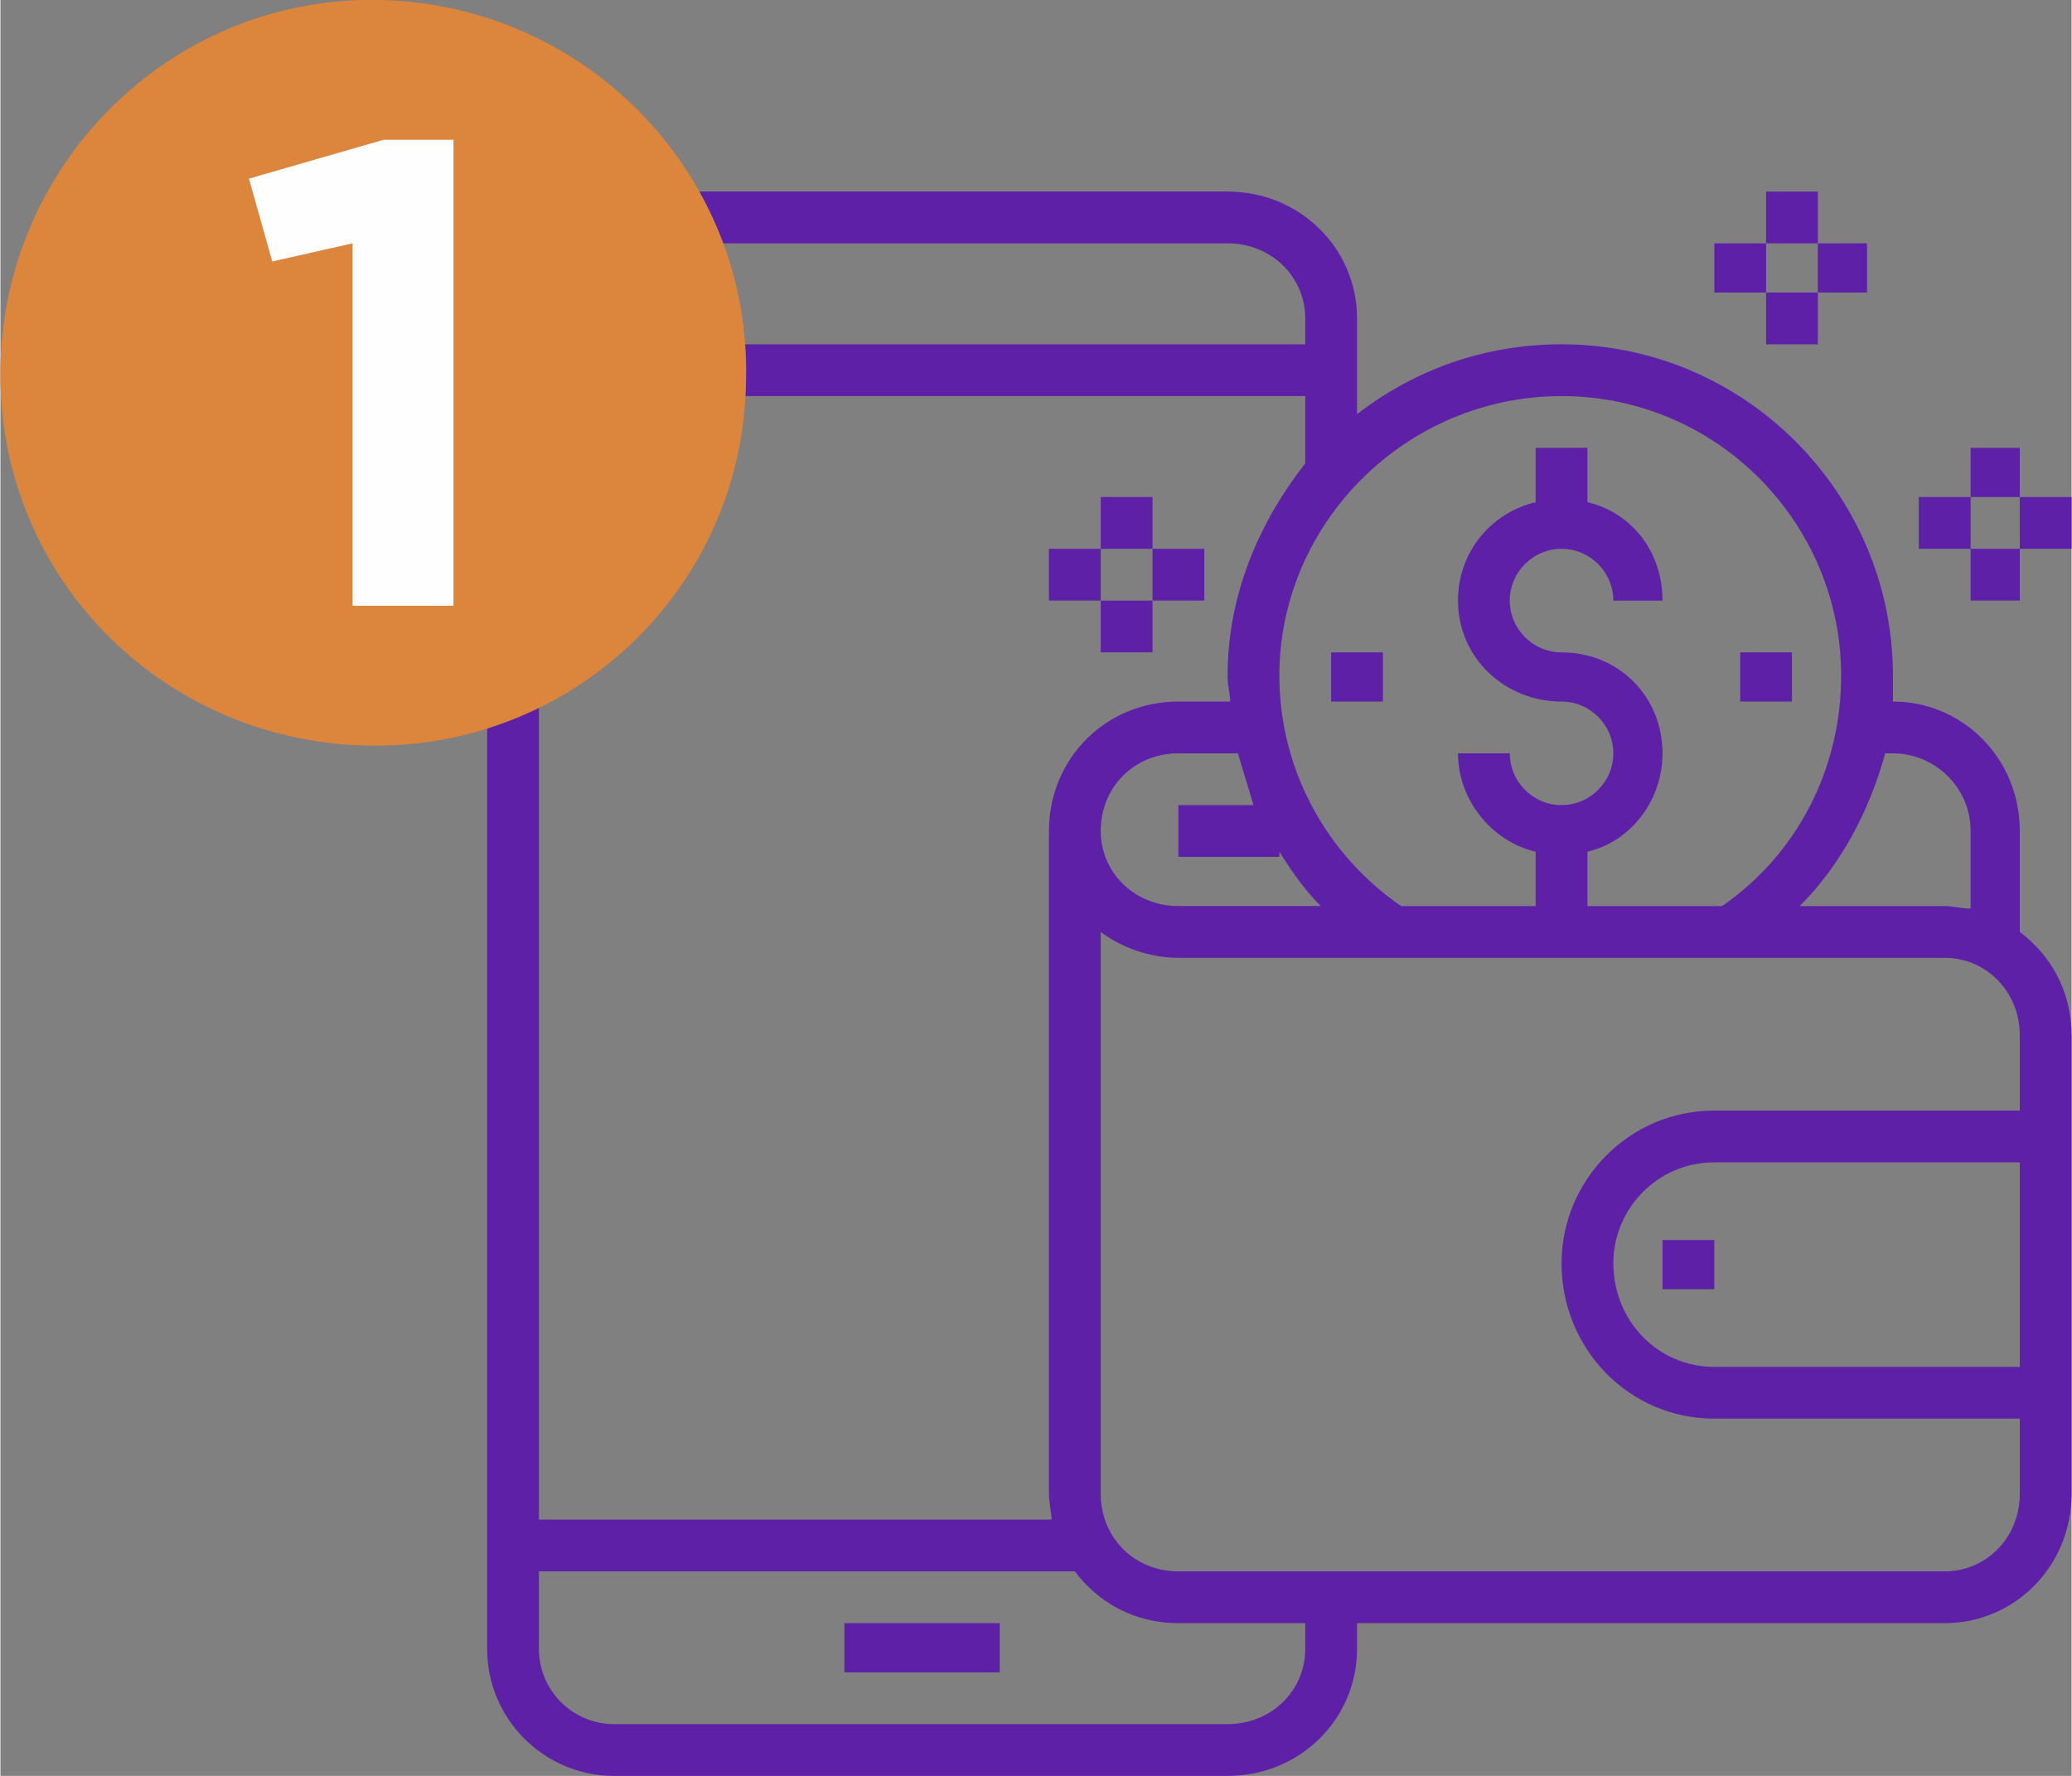 <svg xmlns="http://www.w3.org/2000/svg" xmlns:xlink="http://www.w3.org/1999/xlink" xml:space="preserve" width="31.872mm" height="27.319mm" style="shape-rendering:geometricPrecision; text-rendering:geometricPrecision; image-rendering:optimizeQuality; fill-rule:evenodd; clip-rule:evenodd" viewBox="0 0 800 686">
 <rect x="0" y="0" width="800" height="686" fill="#808080" stroke="none"/>
 <defs>
  <style type="text/css">
   <![CDATA[
    .fil2 {fill:#FEFEFE;fill-rule:nonzero}
    .fil1 {fill:#DC853D;fill-rule:nonzero}
    .fil0 {fill:#5D20A7;fill-rule:nonzero}
   ]]>
  </style>
 </defs>
 <g id="Camada_x0020_1">
  <g id="_2441911339360">
   <polygon class="fil0" points="326,627 386,627 386,646 326,646 "></polygon>
   <path class="fil0" d="M780 449l0 79 -118 0c-22,0 -39,-18 -39,-40 0,-21 17,-39 39,-39l118 0zm-29 158l-296 0c-17,0 -30,-13 -30,-30l0 -217c8,6 19,10 30,10l296 0c16,0 29,13 29,30l0 29 -118 0c-33,0 -59,27 -59,59 0,33 26,60 59,60l118 0 0 29c0,17 -13,30 -29,30zm-247 30c0,16 -13,29 -30,29l-237 0c-16,0 -29,-13 -29,-29l0 -30 207 0 0 0c9,12 23,20 40,20l49 0 0 10zm-267 -543l237 0c17,0 30,13 30,29l0 10 -296 0 0 -10c0,-16 13,-29 29,-29zm218 197l23 0c2,7 4,13 6,20l-29 0 0 20 39 0 0 -2c5,8 10,15 16,21l-55 0c-17,0 -30,-13 -30,-29 0,-17 13,-30 30,-30zm-49 296l-198 0 0 -434 296 0 0 26c-18,23 -30,51 -30,82 0,4 1,7 1,10l-20 0c-28,0 -50,22 -50,50l0 256c0,4 1,7 1,10zm197 -434c60,0 108,49 108,108 0,36 -17,69 -46,89l-52 0 0 -21c17,-4 29,-20 29,-38 0,-22 -17,-39 -39,-39 -11,0 -20,-9 -20,-20 0,-11 9,-20 20,-20 11,0 20,9 20,20l19 0c0,-19 -12,-34 -29,-38l0 -21 -20 0 0 21c-17,4 -30,19 -30,38 0,22 18,39 40,39 11,0 20,9 20,20 0,11 -9,20 -20,20 -11,0 -20,-9 -20,-20l-20 0c0,18 13,34 30,38l0 21 -52 0c-29,-20 -47,-53 -47,-89 0,-59 49,-108 109,-108zm128 138c16,0 30,13 30,30l0 30c-3,0 -7,-1 -10,-1l-56 0c16,-16 27,-37 33,-59l3 0zm49 69l0 0 0 -39c0,-28 -22,-50 -49,-50l0 0c0,-3 0,-6 0,-10 0,-70 -57,-128 -128,-128 -30,0 -57,10 -79,27l0 -37c0,-27 -22,-49 -50,-49l-237 0c-27,0 -49,22 -49,49l0 514c0,27 22,49 49,49l237 0c28,0 50,-22 50,-49l0 -10 227 0c27,0 49,-22 49,-50l0 -177c0,-17 -8,-31 -20,-40z"></path>
   <polygon class="fil0" points="642,479 662,479 662,498 642,498 "></polygon>
   <polygon class="fil0" points="672,252 692,252 692,271 672,271 "></polygon>
   <polygon class="fil0" points="514,252 534,252 534,271 514,271 "></polygon>
   <polygon class="fil0" points="761,173 780,173 780,192 761,192 "></polygon>
   <polygon class="fil0" points="761,212 780,212 780,232 761,232 "></polygon>
   <polygon class="fil0" points="780,192 800,192 800,212 780,212 "></polygon>
   <polygon class="fil0" points="741,192 761,192 761,212 741,212 "></polygon>
   <polygon class="fil0" points="425,192 445,192 445,212 425,212 "></polygon>
   <polygon class="fil0" points="425,232 445,232 445,252 425,252 "></polygon>
   <polygon class="fil0" points="445,212 465,212 465,232 445,232 "></polygon>
   <polygon class="fil0" points="405,212 425,212 425,232 405,232 "></polygon>
   <polygon class="fil0" points="682,74 702,74 702,94 682,94 "></polygon>
   <polygon class="fil0" points="682,113 702,113 702,133 682,133 "></polygon>
   <polygon class="fil0" points="702,94 721,94 721,113 702,113 "></polygon>
   <polygon class="fil0" points="662,94 682,94 682,113 662,113 "></polygon>
   <path class="fil1" d="M0 141c-2,80 61,145 141,147 80,2 146,-61 147,-141 2,-79 -61,-145 -141,-147 -79,-2 -145,61 -147,141z"></path>
   <polygon class="fil2" points="148,54 175,54 175,234 136,234 136,94 105,101 96,69 "></polygon>
  </g>
 </g>
</svg>